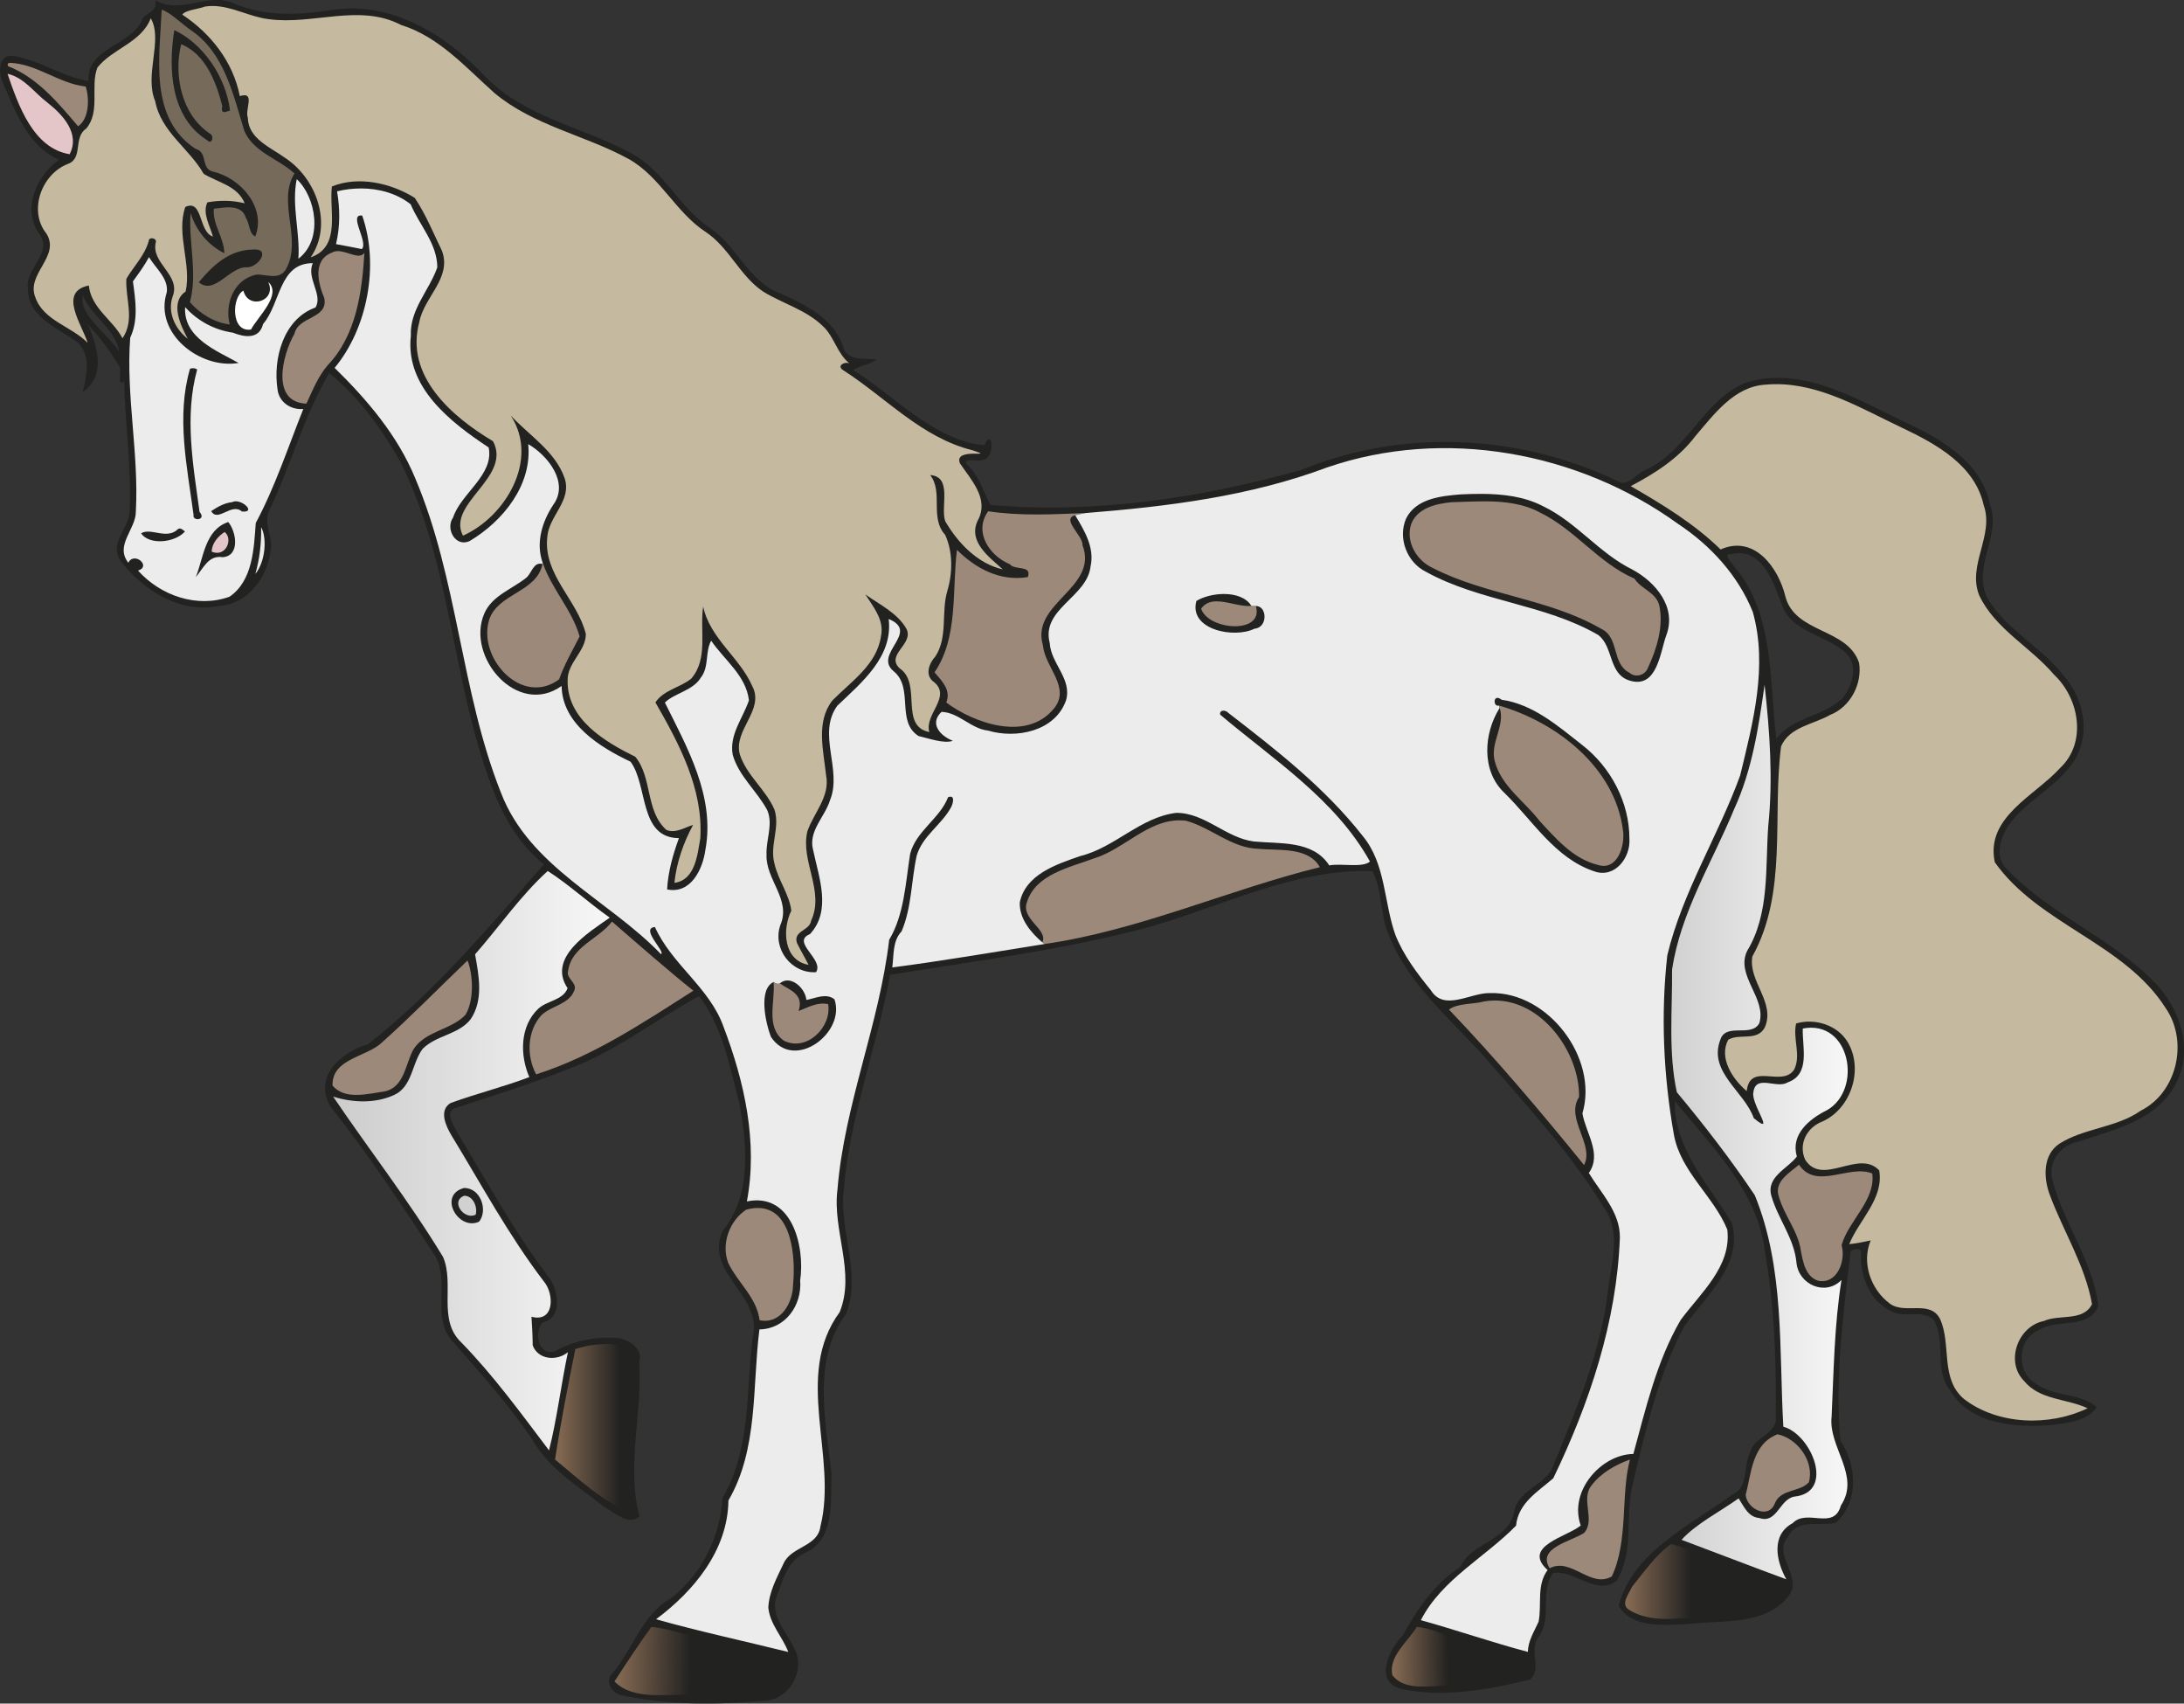 <?xml version="1.0" encoding="UTF-8"?>
<svg width="1392.4pt" height="1085.8pt" version="1.1" viewBox="0 0 1392.4 1085.8" xmlns="http://www.w3.org/2000/svg" xmlns:xlink="http://www.w3.org/1999/xlink">
<rect x="0" y="0" width="1392.4" height="1085.8" fill="#333333" stroke="none"/>
<defs>
<linearGradient id="a">
<stop stop-color="#886c54" offset="0"/>
<stop stop-color="#222221" offset="1"/>
</linearGradient>
<linearGradient id="g" x1="399" x2="447.68" y1="1063.9" y2="1064.9" gradientTransform="translate(1600)" gradientUnits="userSpaceOnUse" xlink:href="#a"/>
<linearGradient id="f" x1="894.51" x2="930.56" y1="1061.2" y2="1060.7" gradientTransform="translate(1600)" gradientUnits="userSpaceOnUse" xlink:href="#a"/>
<linearGradient id="e" x1="1043.3" x2="1085.3" y1="1013.3" y2="1013.3" gradientTransform="translate(1600)" gradientUnits="userSpaceOnUse" xlink:href="#a"/>
<linearGradient id="d" x1="361.11" x2="402.63" y1="915.6" y2="915.6" gradientTransform="translate(1600)" gradientUnits="userSpaceOnUse" xlink:href="#a"/>
<linearGradient id="c" x1="219.56" x2="395.92" y1="745.05" y2="745.05" gradientTransform="translate(1600)" gradientUnits="userSpaceOnUse">
<stop stop-color="#ccc" offset="0"/>
<stop stop-color="#f7f7f7" offset="1"/>
</linearGradient>
<linearGradient id="b" x1="1341" x2="1481.6" y1="908.5" y2="908.5" gradientTransform="matrix(.8 0 0 .8 1600 0)" gradientUnits="userSpaceOnUse">
<stop stop-color="#d1d1d1" offset="0"/>
<stop stop-color="#f7f7f7" offset="1"/>
</linearGradient>
</defs>
<g transform="translate(-1607.2 -5.279)">
<path d="m1745.4 5.28c-13.338 0.099-26.789 7.606-39.227 0.13 1.46 6.6-4.181 7.621-7.791 11.091-6.06 17.9-36.23 18.689-34.77 40.459-16.69-2.81-30.96-13.18-47.58-16-9.83-1.75-10.11 10.98-7.02 16.97 7.98 18.63 15.95 40.31 35.85 49.2-14.25 10.03-23.83 31.18-12.77 47.03 9.54 12.71-9.739 22.391-7.019 35.611-0.1 18.02 20.05 24.89 32.05 34.08 8.26 8.53 5.289 20.96 2.859 31.27 15.04-10.24 9.379-29.521 3.059-43.191 7.7 7.89 14.271 17.03 20.041 26.42 2.27 2.27-1.66 14.541 3.2 9.891 0.77 27.37 4.72 54.64 3.57 82.05 0.26 11.5-13.47 20.669-5.9 32.359 14.56 18.73 37.55 33.769 62.33 28.909 19.2-0.84 32.579-19.6 33.659-37.6 0.62-7.88-4.97-16.35-0.85-23.88 13.7-28.55 21.85-59.62 37.97-87.03 18.19 14.58 32.211 33.95 43.991 53.93 33.89 65.16 33.869 141.42 59.559 209.44 7.11 18.78 17.38 37.08 33.33 49.73-35.09 40.3-70.009 81.571-112.11 114.69-17.02 4.85-35.399 20.849-23.709 40.009 24.15 30.34 45.429 62.88 66.789 95.25 8.96 16.58-2.51 37.889 9.97 53.159 18.13 20.63 36.65 41.011 51.95 63.941 10.54 18.5 29.299 29.55 45.509 42.43 6.31 3.42 15.421 12.451 22.581 6.191-8.54-31.93 1.919-65.51-0.211-98.18 2.71-8.64-5.899-14.081-13.089-15.511-14.16-1.17-28.731 1.511-41.081 8.661-10.99 2.22-12.53-12.951-7.55-18.541 13.06-2.91 10.47-20.78 3.9-29.17-22.04-28.84-39.25-60.92-58.1-91.85-1.83-4.32-7.54-10.989-2.78-15.209 24.35-8.09 49.03-15.551 72.88-25.161 30.38-10.93 55.83-31.509 84.02-46.709 14.96 19.63 19.581 44.971 25.661 68.291 5.03 27.17 7.82 58.84-10.72 81.45-11.88 27.1 26.149 41.079 19.189 67.919-4.25 34.29-1.02 71.401-19.15 102.09-1.6 24.78-13.079 48.65-32.919 64.05-18.6 10.49-24.271 32.91-37.811 48.27-4.7 5.51 0.88 12.979 7.18 13.709 29.46 6.23 59.971 6.01 89.841 3.3 16.01-0.05 27.269-19.739 19.209-33.609-4.45-10.36-15.349-20.111-11.239-32.311 3.99-10.41 6.919-22.969 18.039-28.169 19.49-8.22 16.651-34.04 17.041-51.32-3.86-33.28-12.181-72.411 9.409-101.16 10.05-25.96-4.7-52.75-1.48-79.35 3.78-46.67 21.281-90.769 29.461-136.69 54.22-8.92 109.06-15.59 162.3-29.73 48.03-13.06 94.499-38.041 145.17-36.431 6.32 11.54 4.951 26.94 10.011 39.47 12.88 34.07 42.54 56.61 65.47 83.53 25.59 29.27 51.89 58.39 72.33 91.6 11.38 16.06 4.089 36.331 2.339 54.161-4.78 38.11-19.709 73.57-34.209 108.75-3.9 13.97-22.78 16-25.47 30.65-3.14 18.51-27.18 19.669-34.45 35.459-16.43 10.59-27.269 26.661-36.489 43.491-8.66 8.73-18.831 29.089-1.281 34.139 27.12 5.83 55.611 0.521 82.211-5.889 8.1-6.32-0.88-19.02 5.35-26.95 9.34-12.13 0.58-28.98 9.47-41.03 13.28-2.41 27.219 14.839 40.469 4.989 11.44-18.44 5.26-41.59 10.3-61.77 8.33-34.31 16.15-69.569 33.12-100.82 13.83-18.96 37.371-39.411 30.091-65.461-14.75-24.6-36.75-47-36.43-77.78 23.39 28.88 53.179 57.62 57.569 96.55 6.01 34.24 7.231 69.15 6.841 103.83 1.87 12.14-14.06 13.181-16.32 23.711-4.63 8.54-0.72 22.279-11.32 26.689-26.62 19.86-63.38 36.16-72.53 70.93 8.25 14.84 30.161 12.23 44.241 11.7 21.23-2.79 48.639 1.35 63.789-17.48 10.37-12.29-10.249-25.82-0.269-37.92 6.3-12.33 20.22-6.62 30.65-9.2 15.05-13.33 13.419-36.75 2.939-52.4-3.52-39.37 1.73-79.37 6.3-118.65-1.08-3.65 7.64-4.91 6.85-1.03-0.8 14.55 5.48 30.99 19.48 37.28 8.22 4.68 19.13-1.229 26.65 5.131 8.31 13.73 0.201 31.78 10.361 44.85 13.06 22.41 42.289 24.379 65.289 22.489 10.01-1.17 22.771-2.61 28.461-11.37-10.6-9.28-27.51-6.409-38.83-15.069-12.77-7.35-11.831-28.58 2.109-34.02 11.52-7.59 31.92-0.06 37.78-15.45-3.52-28.94-22.499-53.221-29.539-81.211-2.19-10.6 5.409-21.019 15.819-23.159 23.37-7.85 51.941-13.78 63.691-38.27 10.67-21.39 2.051-46.82-13.709-63.12-27.71-28.86-66.95-43.36-94.4-72.5-8.28-7.17-4.401-19.929 0.789-27.759 11.97-17.24 33.491-25.51 43.641-44.32 8.48-16.49 3.989-37.02-7.841-50.63-13.86-18.43-36-29.05-48.27-48.7-11.83-19.42 8.17-40.61 0.87-60.77-5.6-28.38-33.3-43.24-57.2-54.18-30.36-14.74-64.619-34.92-99.459-23.47-26.29 11.52-36.23 42.58-62.12 54.9-6.33 1.71-11.731 11.861-18.641 7.591-62.54-30.14-137.48-33.71-201.89-7.12-64.03 17.87-131.6 28.06-198 22.27-4.63-8.31-7.341-19.111-15.211-25.941-2.04-4.66 7.231-1.32 9.291-2.73 9.16 0.74 7.819-21.97 1.889-9.33-32.77-3.4-57.639-32.051-83.559-48.011 4.3-2.87 10.49-3.4 14.9-6.68-7.64-1.08-19.06 1.331-21.37-8.559-6.27-18.07-24.55-26.71-40.83-33.9-19.3-7.71-26.8-29.331-43.12-40.911-20.36-12.76-29.94-37.259-51.58-48.419-30.65-16.44-67.43-22.68-92.47-48.52-24.82-26.56-60.19-48.571-98.02-42.441-20.75 3.1-42.599 4.39-62.289-4.3-3.692-1.625-7.418-2.178-11.153-2.15zm-85.3 188.23c4.38 12.32 20.93 21.55 23.13 36.17-6.75-11.5-26.41-23.64-23.13-36.17zm1055.9 164.33c16.043 0.075 22.216 19.788 27.245 32.956 6.36 18.05 28.78 18.97 41.03 30.95 7.85 7.85 3.919 20.65-2.191 28.3-12.04 11.94-31.9 12.049-42.38 26.109-4.7-37.13-0.971-79.349-26.841-109.81-0.9-1.78-7.979-8.18-2.169-7.87 1.881-0.442 3.645-0.644 5.305-0.636z" fill="#222221"/>
<path d="m1743.2 9.095c-1.734-0.031-3.484 0.073-5.259 0.345-4.11 1.63-12.62 2.249-14.5 5.159 18.25 12.15 32.36 30.1 36.65 51.95 10.28-3.28 3.04 8.7 5.1 13.72 0.28 13.52 14.59 18.95 23.83 25.67 19.96 13.12 30.63 42.4 16.25 63.38 19.63-6.83 11.62-30.021 13.53-45.191 17.03-6.9 37.65-2.179 52.82 7.261 6.97 10.4 11.87 22.41 17.35 33.75 6.45 17.41-11.541 29.489-14.441 45.419-9.39 34.26 20.82 60.391 47 75.941 12.15 23.04-29.8 39.67-19.18 60.2 26.84-11.89 48.93-48.24 30.48-76.55 11.81 12.71 28.431 22.819 34.361 39.959 4.72 14.39-10.161 24.02-11.081 37.55-2.61 23.94 19.201 39.94 24.581 61.67 0.1 11.1-11.971 18.34-11.611 29.83-0.31 24.69 23.76 38.881 43.18 48.481 10.92 13.28 6.341 34.599 19.811 46.609 5.77 2.38 11.58-1.51 17.02-3.22-6.21 11.49-10.541 23.89-11.931 36.95 13.33-1.73 14.68-17.98 16.52-28.4 1.94-31.42-13.48-60.24-28.62-86.6 5.16-7.88 15.751-9.429 22.761-15.089 11.14-12.72 5.35-31.03 7.68-46.02 4.32 20.37 23.17 32.27 31.25 50.6 8.19 15.39-12.039 27.799-7.909 43.559 4.33 13.52 16.579 22.41 22.109 35.27 3.75 11.35-3.2 22.99 0 34.38 2.27 10.43 9.42 19.471 10.75 30.011-5.94 12.12-4.97 31.709 11 34.569-2.34-4.72-5.11-9.229-7.4-13.959-2.53-7.83 8.051-7.699 8.991-14.109 8.84-18.96-6.891-37.831-2.361-57.041 4.1-11.87 14.63-22.21 11.93-35.8-1.64-15.81-6.649-33.73 3.981-47.57 11.99-12.15 28.46-22.87 31.05-41.13 2.15-10.3-4.941-18.54-10.011-26.53 9.13 6.58 20.47 11.81 26.23 21.97 4.85 9.83-13.389 16.269-4.459 25.089 14.73 9.82-0.339 36.82 19.041 40.7-3.32-11.23 14.21-22.309 3.13-31.759-6.29-4.19-3.431-11.961 0.759-16.491 8.07-12.44 3.541-27.95 7.541-41.52 3.43-11.56 3.71-24.82-1.32-35.9-10.07-11.05-1-27.15-9.57-38.13 14.46 0.98 6.361 20.541 9.611 29.441 8.03 13.83 20.669 27.049 36.709 30.689-8.46-7.69-22.639-17.77-15.909-31.33 7.37-13.61-4.38-25.809-11.42-36.239-4.43-10.7 23.999-3.041 8.289-8.291-32.65-7.95-55.54-33.731-82.8-51.141-4.4-2.83 1.12-5.69 4.05-4.3-7.88-6.27-9.669-16.98-16.919-23.75-10.7-10.39-25.531-14.329-37.991-21.969-15.04-9.99-21.771-28.261-36.891-38.161-18.98-12.48-28.779-34.979-48.719-46.289-27.97-15.35-60.871-21.31-85.811-42.17-18.37-16.34-35.239-35.81-59.539-43.38-26.6-13.885-56.2 0.184-84.3-3.686-12-1.391-23.3-8.188-35.4-8.405zm-39.88 7.814c-6.08 15.65-24.34 19.251-34.02 31.431-4.68 11.94 2.101 28.089-7.159 38.919-8.45 5.6-1.721 18.921-11.691 22.511-16.73 6.45-25.399 29.84-13.609 44.45 9.03 14.61-13.241 25.559-7.061 40.709 5.3 14.82 23.12 18.36 33.32 28.9-3.63-11.73-19.02-32.6 0.72-36.58 1.59 14.6 15.149 21.68 21.489 33.63 8.08-11.95 1.711-25.18 2.461-37.92 4.69-7.98 11.59-14.69 14.22-23.93 0.01-3.17 5.429-1.97 4.539 0.67-3.24 13.43 16.12 20.729 10.77 34.509-3.53 10.11 1.56 20.79 9.62 27.02-4.57-8.44-11.611-23.279-1.361-30.139 3.84-17.7-6.179-36.741-0.219-53.881 11.31-5.4 8.349 15.991 17.619 18.831-1.9-6.97-6.869-14.77-3.539-21.8 7.84-1.42 16.02-1.331 23.77 0.619-4.4-11.12-17.06-13.249-26.17-18.819-8.93-15.92-27.201-26.74-30.841-46.2-7.15-16.84 5.121-39.071-2.859-52.931zm1035.2 233.23c-1.951 0.03-3.914 0.134-5.891 0.319-19.91 1.26-32.61 18.89-44.5 32.72-10.64 14.15-25.8 23.831-41.25 31.941 20.24 11.7 40.45 23.91 57.28 40.37 21.55-9.63 36.89 11.7 41.32 29.98 6.15 23.64 39.611 19.999 46.961 42.289 2.16 13.46-5.621 28.24-18.541 33.22-10.64 6.1-25.77 7.51-31.17 19.98-5.77 44.38 4.341 93.13-18.309 133.92-2.83 15.82 14.9 29.26 7.93 45.22-4.83 9.2-16.23 3.56-23.35 7.9-6.16 11.71 2.9 25.16 11.82 32.72 1.96-18.81 22.61-2.05 30.25-13.75 4.55-9.09-1.021-19.74 1.239-29.35 11.75-3.52 25.99 0.82 32.65 11.47 10.62 17.23 2.65 42.689-15.83 50.959-9.83 3.72-15.579 14.24-11.059 24.38 11.04 17.38 34.169-7.059 47.209 6.811 3.12 17.98-12.839 31.539-19.109 47.009 4.59-0.44 9.15-1.41 13.67-2.35-5.91 14.17 0.059 31.22 12.109 40.18 9.73 7.3 25.859-2.72 32.209 10.03 7.25 16.26-0.109 37.611 15.011 50.711 21.74 16.87 54.81 17.68 79 6.03-13.39-6.27-30.49-5.059-40.57-17.459-12.11-12.21-3.909-34.871 12.641-38.141 9.86-4.48 25.079 0.52 30.719-10.75-4.35-24.67-18.279-46.34-26.909-69.62-4.1-10.9-4.56-25.58 6.15-32.67 15.97-10.11 36.271-10.069 51.891-21.069 23.16-11.67 30.45-44.031 15.9-65.231-26.4-41.63-80.991-53.37-109.03-93.1-6.05-28.8 25.63-42.3 41.7-60.08 17.23-16.23 12.171-44.399-3.959-59.489-14.96-17.62-37.429-29.001-47.609-50.391-7.9-19.27 9.71-38.32 2.78-57.65-5.57-25.39-30.29-38.96-51.9-49.22-25.725-12.113-52.188-28.294-81.45-27.839z" fill="#c5ba9f"/>
<path d="m1710.3 11.45c5.34 1.63 12.45 8.73 18.36 12.89 21.7 14.48 27.17 41.34 34.37 64.52 5.97 13.56 21.67 17.6 31.93 26.97-11.38 18.2 5.46 42.54-5.68 61.42-4.4 6.8-12.52 2.69-18.74 3.06-14.24 3.07-20.27 18.67-16.86 31.8-9.85-1.25-18.98-6.82-25.41-14.24 5.11-18.58-1.05-38.85 0.42-56.82 3.46 11.03 11.05 20.46 21.51 25.6-0.14-10.02-7.67-18.3-6.64-28.35 6.84-0.78 17.86-3.12 20.38 5.88 2.55 3.53 1.9 10.09 6.02 11.84 7.1-18.26-9.15-37.13-26.62-41.26-8.64-1.86-3.18-12.42-11.51-14.64-29.75-19.58-22.88-58.55-21.53-88.67m8.02 13.02c-3.92 24.62-2.47 55.5 20.99 70.21 3.04 3.14 4.52-2.62 2.02-4.03-18.56-12.05-23.53-37.89-18.59-57.24 15.56 6.51 22.33 24.11 26.19 39.56-1.32 5.8 2.7 3.32 4.93 2.76-2.67-21.76-17.42-42.79-35.54-51.26m49.88 139.86c-14.86 0.26-25.39 10.14-34.26 20.82 9.8 8.71 19.86-10.19 30.68-9.48 7.54-0.01 15.75-12.41 3.58-11.34z" fill="#766a5a"/>
<path d="m1613.6 45.33c-1.46 0.14-1.88 0.85-1.25 2.15 18.6 7.17 32.22 23.661 44.63 38.291 7.33-4.9 7.24-18.4 4.82-25.35-17.01-1.86-31.27-14.481-48.2-15.091zm208.74 120c-1.156 0.035-2.266 0.281-3.295 0.844-12.77 4.83-9.081 19.53-5.111 29.12 2.72 13.3-16.55 11.389-19 22.689-7.66 13.29-15.349 43.731 7.611 44.561 3.94-8.42 7.409-17.281 13.519-24.411 18.22-18.99 21.951-46.57 23.461-71.68-3.366 4.641-10.941-1.312-17.184-1.123zm731.79 159.48c-7.263-0.029-14.55 0.393-21.608 0.573-9.7 0.95-21.561 3.56-25.591 13.8-3.8 11.26 3.35 23.41 13.77 28.13 33.98 17.46 73.92 19.451 107.15 38.641 12.01 5.5 6.65 22.36 18.23 28.12 3.86 3.42 10.091 1.54 11.811-3.23 5.6-12.21 9.95-26.03 7.23-39.47-1.95-8.61-11.6-10.5-15.9-17.32-22.87-9.88-37.88-31.29-60.18-42.1-10.775-5.787-22.808-7.095-34.912-7.144zm-316.92 6.323c-9.4 13.02 0.58 28.3 13.8 33.77 3.25 4.08 14.23 0.35 11.5 8.18-17.59 2.94-33.219-5.4-45.219-17.35-3.22 25.66 1.009 55.57-14.281 78.07 4.72 5.57 10.691 11.3 7.481 19.25 17.09 12.74 50.83 25.35 68.53 3.95 11.21-13.53-5.691-26.38-6.861-40.28-8.27-27.08 35.511-36.471 25.211-63.941 0.37-6.14-13.811-16.61-4.741-19.08 2.2-0.56 4.44-1.03 6.72-1.43-20.7 0.82-41.591 1.999-62.141-1.141zm-284 32.82-0.17 0.78c-3.44 17.97-28.369 18.671-33.959 35.491-7.63 24.46 20.929 55.719 44.609 38.009 3.04-8.92 8.501-18.41 13.041-27.3-4.8-17-17.89-30.23-23.52-46.98zm429.26 24.598c-3.738 0.077-7.06 1.233-9.48 4.681 4.44 13.82 40.26 16.57 34.88-1.68-0.95-0.08-1.889-0.119-2.819-0.109-6.792 0.742-15.445-3.04-22.581-2.892zm180.47 66.442c0.1 0.39 0.291 1.169 0.391 1.559 3.69 11.39-6.41 22.24-3.12 34 4.19 15.93 18.86 25.37 28.45 37.85 10.36 11.25 21.59 24.33 37.07 28.08 12.68 4.29 17.769-12.519 16.159-22.189-5.13-39.94-42.42-68.8-78.95-79.3zm-203.8 73.14c-20.325-6e-3 -35.261 18.253-54.03 24.103-15.66 5.89-37.55 10.11-43.18 27.98-4.17 10.92 13.809 17.47 9.789 25.77 0.29 0.25 0.88 0.761 1.17 1.011 60.52-8.68 117.31-34.61 175.78-49.02-7.37-13.08-26.15-10.46-39.02-11.68-17.38-0.44-30.249-13.591-46.369-17.911-1.406-0.172-2.786-0.253-4.141-0.253zm-361.78 64.514c-8.38 11.2-25.941 15.81-28.011 31.65-1.29 4.68 5.93 7.34 4.05 12.13-3.26 9.03-14.739 9.84-21.059 15.93-9.12 10.09-9.61 25.95-3.32 37.67 36.4-11.53 68.36-33.05 100.25-53.32-14.21-11.21-35.309-29.629-51.909-44.059zm-92.08 24.83c-18.19 17.39-35.85 35.499-54.62 52.289-9.86 9.41-31.941 10.06-31.461 27.45 7.86 9.25 22.181 5.27 32.581 3.8 13.28-2.25 13.699-17.419 19.039-26.969 7.66-11.84 23.821-12.15 33.111-21.92 5.89-9.77 4.72-26.25 1.35-34.65zm195.11 13.7c1.19 12.25-5.36 28.79 6.55 37.4 14.62 7.28 30.621-8.69 28.241-23.27-6.72-1.55-12.881 2.08-18.881 4.37 3.79-11.04-6.31-13.541-11.98-17.661-1.47 0.61-2.77 0.131-3.93-0.839zm459.38 11.8c-2.027 0.026-4.081 0.202-6.158 0.539-7.19 1.99-17.31 1.07-22.6 5.25 30.16 31.52 58.74 65.41 86.1 99.07 6.75-13.14-12.16-29.56-3.18-43.38 0.366-28.556-23.764-61.876-54.162-61.48zm194.38 104.65c-6.13 5.23-16.27 10.929-12.8 20.559 3.43 11.91 12.251 21.85 13.991 34.37 1.35 7.1 3.049 16.7 11.159 19.05 12.37 2.28 17.541-13.25 14.791-22.7 4.35-15.59 21.799-28.619 19.559-45.659-14.64-6.06-35.68 10.83-46.7-5.62zm-663.8 27.578c-2.25 3e-3 -4.706 0.343-7.386 1.072-10.58 6.83-16.22 21.92-11.45 34 6.01 12.58 18.11 21.87 19.95 36.47 13.65 2.81 21.33-11.341 21.37-22.961 1.677-17.119-0.738-48.61-22.484-48.581zm650.1 144.24c-16.21 6.27-16.58 24.46-20.3 38.63 0.62 8.81 14.74 16.159 18.72 5.059 4.06-9 15.73-6.72 21.55-13.08 3.75-13.35-7.4-28.049-19.97-30.609zm-94.041 16.08c-9.28 3.36-18.499 8.499-24.509 16.489-7.19 8.75 2.609 21.951-4.741 30.281-9.12 5.82-30.12 9.559-21.98 22.559 13.62-7.28 26.01 13.06 39.62 5.17 10.73-22.77 5.559-52.5 11.609-74.5z" fill="#9c897a"/>
<path d="m1612 52.31c10.63 2.38 17.1 12.06 25.39 18.33 9.75 7.65 21.09 19.74 14.19 32.93-23.3-3.83-32.78-31.41-39.58-51.26z" fill="#e5c6c8"/>
<path d="m1796.4 119.48c-3.48 16.41 2.22 33.941 1.03 50.711 16.22-12.38 10.99-39.631-1.03-50.711zm40.892 5.908c-5.17-4e-3 -10.32 0.633-15.202 1.833 1.92 11.21 1.98 22.51-0.67 33.65 5.49 1.03 10.99 2.01 16.45 3.15 4.45-4.12-8.93-22.681 0.25-21.341 11.05 31.67 3.31 71.911-17.58 97.061 20.76 20.36 40.199 43.139 51.369 70.339 27.26 64.15 28.991 135.72 54.641 200.37 18.13 47.47 68.69 68.24 102.03 102.95 3.35-1.19-13.58-16.45-3.83-17.27 10.78 23.95 34.78 38.521 43.68 63.441 13.43 35.3 22.041 73.72 14.941 111.45 28.93-5.99 37.1 28.989 33.98 50.309 1.24 15.92-9.431 31-25.991 31.27-4.63 36.5-0.619 76.22-19.759 109.03-0.39 31.76-22.1 57.801-46.13 75.691 25.98 7.39 56.569 14.02 84.289 20.87-3.64-9.66-11.72-17.661-12.73-28.261 0.42-10.05 5.531-19.22 9.711-28.13 4.9-10.99 21.769-10.529 23.509-23.609 11.19-44.74-17.39-96.191 12.27-136.61 10.29-25.46-4.811-52.039-1.391-78.259 4.43-54.2 26.64-105.09 32.95-159.05 9.58-15.96 10.451-36.24 13.361-54.72 3.75-14.68 18.8-22.309 24.2-36.159 4.55-1.79 3.26 3.629 2.05 6.119-5.97 11.37-18.41 18.461-22.07 31.161-3.5 15.97-3.12 32.99-9.62 48.2-5.86 6.18-4.871 15.16-5.941 23.02 32.41-4.23 64.661-9.78 96.941-14.9-0.29-0.25-0.88-0.761-1.17-1.011-7.49-6.37-14.9-15.24-14.47-25.6 3.77-17.81 23.23-24.17 38.55-29.48 22.07-5.41 38.341-24.82 61.281-27.55 18.38 0.02 31.56 15.99 49.4 18.25 16.59 1.63 37.649-0.91 48.069 15.25 8.04-1.49 21.03 1.73 25.95-2.45-21.99-39.63-61.719-65.089-95.519-93.659-0.45-3.35 3.639-2.96 5.209-1.1 30.64 23.62 61.62 47.779 85.65 78.409 14.82 17.83 13.42 42.269 20.87 63.109 5.21 13.08 13.8 24.441 22.63 35.281 8.52 13.83 25.45 1.309 37.95 1.789 36.86-0.93 69.049 41.601 58.659 76.661 2.06 12.46 12.701 25.88 4.081 38 7.8 12.82 20.03 25.169 19.8 41.169-2 53.67-19.34 105.43-42.45 153.41-9.84 8.54-22.371 15.81-23.741 30.2-19.66 20.18-47.411 34.289-60.691 60.239 22.85 6.37 45.321 14.161 68.241 20.241 0.08-7.12 4.04-12.981 6.8-19.241 2.2-10.99-1.45-23.279 5.77-32.939-16.77-15.17 12.57-21.21 21.1-28.38-7.85-22.33 13.55-45.461 33.55-45.591 7.97-29.02 14.84-59.111 30.12-85.341 12.68-17.21 32.67-34.279 29.78-57.719-8.8-21.44-29.67-36.74-34.02-60.35-6.69-37.62-8.47-76.421-4.23-114.41 9.6-40.32 32.359-75.859 46.439-114.61 8.2-33.75 17.751-69.751 8.081-104.24-9.37-23.31-26.961-42.499-47.781-56.239-63.49-45.9-149.04-61.55-223.68-35.87-49.15 18.43-101.8 24.91-153.83 29.05-2.28 0.4-4.52 0.87-6.72 1.43 5.91 9.79 12.451 20.559 9.811 32.559-2.22 19.78-31.73 27.04-26.02 48.97 0.73 12.95 14.34 22.84 10.37 36.43-6.93 19.76-31.681 24.631-49.711 19.281-11-1.19-18.58-11.561-29.68-11.941-8.1 7.75-0.44 15.471 7.25 18.441-5.63 2.05-15.62-1.62-21.9-3.05-14.6-9.25-2.729-30.721-15.959-41.361-13.14-11.05 17.329-24.759-3.081-33.239 2.91 24.1-17.18 40.44-32.7 55.25-13.15 17.92 3.28 40.909-4.7 60.289-3.32 10.73-14.049 19.75-10.739 31.78 3.61 17.39 11.919 38.5-2.041 53.55-12.37 5.01 9.25 16.18 3.87 24.25-15.55 1.01-27.991-14.79-22.741-30.05 7.06-16.19-9.469-28.989-8.809-44.809-0.47-9.36 4.36-19.269 0.47-28.359-6.51-12.27-18.15-21.65-22.03-35.32-2.35-12.81 6.479-23.301 10.339-34.711-1.8-15.76-15.7-25.74-24.08-38.03-3.98 7.16-1.2 16.75-6.55 23.47-5.07 8.45-16.809 9.899-22.959 15.959 14.38 28.95 32.069 60.02 25.839 93.8-1.66 12.31-9.2 28.431-24.42 25.311 0.61-11.22 3.701-22.181 7.541-32.691-25.64-0.13-19.63-33.679-30.85-48.709-19.45-9.24-43.56-24-43.95-48.27-28.28 20.1-61.35-18.8-49.23-46.32 4.93-11.26 17.58-15.36 26.57-22.57 3.65-2.86 4.599-10.39 10.389-8.88l0.2-0.78c-4.57-12.64-0.33-26.24 6.8-37 10.34-14.22-3.88-31.661-16.03-38.591 2.66 26.04-16.081 49.051-37.161 61.661-9.14 4.55-15.819-7.83-10.739-14.85 4.97-15.4 26.319-27.241 22.689-44.691-24.2-16.03-53.35-38.45-49.6-71.2-0.82-16.68 11.761-28.88 16.861-43.6-0.06-15.16-11.371-26.839-16.991-40.189-8.855-6.992-20.314-10.095-31.688-10.103zm-135.1 43.76c-2.92 5.49-6.61 10.46-10.25 15.48 1.63 12.04 3.619 24.411-1.731 35.911-2.77 36.95 5.61 73.749 3.6 110.76 0.06 11.4-13.6 21.511-4.8 32.641 3.61-7.39 15.021 2.25 6.181 5 14.32 15.97 37.599 24.099 58.339 16.659 14.97-10.22 15.55-31.131 16.72-46.991 12.32-22.93 20.6-48.37 30.32-72.65-7.93 0.65-15.511-4.239-16.441-12.569-3-19.57 3.821-44.84 24.191-52.12 4.99-8.12-6.01-18.8-1.68-28.25-21.61-0.15-20.48 25.72-31.72 38.78-2.49 10.05-12.17 8.37-19.25 5.5-11.78-1.71-22.51-7.45-30.45-16.3-1.17 19.59 20 27.749 34.1 35.609-24.46 4.18-54.181-18.8-45.791-45.05 1.24-8.79-7.249-15.439-11.339-22.409zm27.924 70.819c0.988-0.021 1.961 0.203 2.786 0.822-8.24 29.68-2.59 60.859 1.53 90.789 4.72 5.32-4.8 6.18-3.83 1.83-4.12-30.67-11.15-62.789-2.25-93.169 0.574-0.157 1.171-0.259 1.764-0.272zm821.74 80.083c13.502 0.06 27.148 1.638 39.2 7.908 21.16 10.13 35.709 29.911 56.709 40.261 14.9 7.95 28.68 24.099 21.7 42.159-3.84 10.77-5.779 33.35-22.509 28.9-14.63-3.74-10.771-21.92-20.941-29.37-34.09-19.7-75.349-21.19-109.71-40.2-12.14-5.96-18.06-21.549-12.65-33.969 6.37-12.74 22.239-14.341 34.809-15.361 4.405-0.2 8.89-0.348 13.391-0.328zm-794.41 4.737c5.552-0.065 12.594 7.342 4.002 6.511-6.7-5.86-15.381 7.211-19.611-0.259 4.06-2.66 8.42-5.2 13.37-5.72 0.682-0.36 1.446-0.522 2.239-0.531zm-4.719 13.22c5.15 6.15 7.669 21.551-3.541 22.411-9.11-1.48-12.3 7.03-17.15 12.67 5-12.46 5.781-30.101 20.691-35.081zm20.95 3.25c0.21 10.1-0.911 20.081-3.691 29.881 6.69-8.34 7.411-23.301 3.691-29.881zm-51.85 0.862c1.194 0.025 2.304 1.242 3.309 1.887-6.45 7.31-22.749 8.831-27.989 1.231 5.94-3.96 16.359 4.289 23.459-2.681 0.415-0.323 0.823-0.446 1.22-0.438zm665.64 41.748c7.261-3e-3 14.248 2.183 17.531 7.57 0.93-0.01 1.869 0.029 2.819 0.109 7.32-0.21 7.881 13.781-0.959 14.491-12.82 6.34-41.9 0.669-36.9-17.741 4.481-2.719 11.102-4.427 17.509-4.43zm174.51 66.213c0.662 0.025 1.499 0.368 2.517 1.188 20.09 2.82 35.999 16.74 51.409 28.83 18.22 14.09 30.18 36.64 30.12 59.82 0.83 11.78-9.16 25.42-22.38 20.73-25.04-8.3-39.261-32.391-57.281-49.991-15.03-14.15-13.159-38.169-3.089-54.109-0.1-0.39-0.291-1.169-0.391-1.559-3.339 0.869-3.773-5.015-0.906-4.908zm-452.93 180.11c5.713-0.133 11.686 6.33 12.256 12.416 5.86-1.03 12.449-4.629 17.909-0.409 7.35 21.44-25.759 46.14-40.459 24.02-3.78-9.69-8.01-30.87 1.75-35.05 1.16 0.97 2.46 1.449 3.93 0.839 1.435-1.225 3.014-1.778 4.614-1.816z" fill="#ececec"/>
<path d="m1778.2 184.96c8.85 8.17-6.23 21.61-10.98 30.35-13.04 2.03-12.26-20.89-4.83-24.78 3.03 12.42 21.55 6.69 15.81-5.57z" fill="#fff"/>
<path d="m1750.4 344.36c5.54 4.1 1.11 16.36-8.24 12.55 0.08-5.27 4-9.83 8.24-12.55z" fill="#e5c6c8"/>
<path d="m2732.2 441.72c-3.78 26.91-7.891 54.259-19.361 79.159-13.9 33.74-34.19 65.84-39.62 102.42 0.2 25.95-2.479 52.659 3.031 78.109 17.59 21.09 34.39 42.851 49.7 65.661 19.1 46.47 15.42 98.92 18.2 147.53 18.09 4.97 33.209 42 6.969 44.57-9.5 1.71-10.98 17.57-22.33 13.63-7.13-0.6-9.73-7.399-13.15-12.509-11.77 8.44-27.28 16.289-36.38 26.419 22.26 8.37 44.47 16.94 66.8 25.17-6.37-11.43-10.009-28.19 4.041-35.78 9.29-9.55 26.2 4.97 30.73-11.22 12.81-19.24-8.16-37.159-5.88-56.759 1.35-29.03 1.689-58.261 6.289-87.011-10.24 10.43-27.11 3.041-28.68-10.739-1.33-15.73-11.869-28.22-16.059-42.98-3.35-12.22 10.749-17.401 16.269-24.991-4.07-14.06 7.841-23.859 19.091-29.459 23.06-12.96 15.141-58.05-15.309-52.1-0.42 11.88 5.099 29.169-9.641 34.319-7 4.37-20.281-5.449-21.841 6.231-1.83 7.39 14.94 28.78 0.22 16.53-5.83-16.9-29.05-29.34-21.38-49.72 3.52-11.46 19.6-1.399 24.9-10.659 4.99-15.89-15.34-30.361-7.72-46.181 14.46-23.84 11.501-53.099 13.461-79.719 3.1-29.91 0.94-60.21-2.35-89.92z" fill="url(#b)"/>
<path d="m1956.4 560.42c13.19 8.39 26.14 20.32 39.55 29.74-13.35 9.4-40.01 25.46-26.9 44.94-2.72 7.7-13.22 7.93-18.72 13.15-11.7 11.11-11.75 29.57-5.67 43.53-16.48 6.26-33.67 10.51-50.2 16.53-7.74 4.7-2.89 14.86 0.59 20.68 19.09 31.34 36.58 63.83 58.89 93.05 6.75 7.99 6.83 26.4-7.9 22.49 0.4 6.06 0.72 12.13 0.78 18.22 3.4 9.3 15.52 10.18 22.46 4.35-4.36 20.59-7.11 43.28-12.06 62.59-17.56-23.19-35.3-47.66-55.98-68.84-15.22-14.49-4.08-36.98-11.58-54.44-21.41-35.33-47.01-68.13-70.07-102.19 12.43 3.89 26.6 4.51 38.69-0.95 11.95-5.27 11.36-20.27 18.43-29.56 8.63-8.6 22.71-8.99 30.41-18.62 8.48-12.32 5.41-27.87 2.95-41.53 15.46-17.63 28.91-37.3 46.33-53.14m-53.4 202.05c-16.9 4.59-3.45 27.65 9.67 21.44 5.8-7.43 0.82-21.64-9.67-21.44z" fill="url(#c)"/>
<path d="m1903.2 767.39c5.63 0.05 8.59 7.1 7.28 12.08-7.39 3.74-16.44-8.64-7.28-12.08z" fill="#d1d1d1"/>
<path d="m1985.7 862.48c8.22-0.72 19.83-2.37 24.4 6.64 2.1 33.4-6.37 67.15-0.56 100.21-18.46-6.95-33.35-21.46-48.47-33.79 3.6-23.55 8.22-47.09 12.97-70.44 3.82-1.1 7.69-2.19 11.66-2.62z" fill="url(#d)"/>
<path d="m2672.4 989.5c6.02 0.85 12.11 3.96 17.66 6.72 2.18 12.71 0.73 26.47 0.82 39.57-15.08 1.1-31.62 3.89-45.17-4.51-5.68-3.57 0.19-10.38 1.94-14.57 7.66-9.41 14.86-20.02 24.75-27.21z" fill="url(#e)"/>
<path d="m2022.5 1042.2c9.39 1.07 18.76 3.59 27.54 6.91-0.01 11.18 4.64 26.48-1.01 36.52-15.58-1.12-37.91 3.97-50.05-8.66 7.57-11.72 15.36-23.48 23.52-34.77z" fill="url(#g)"/>
<path d="m2510.5 1042.2c7.7 0.72 15.44 3.86 22.57 7.01 1.72 10.03 1.29 20.51 0.73 30.69-12.2-1.27-30.18 4.48-38.94-6.99-2.49-12.03 9.99-21.3 15.64-30.71z" fill="url(#f)"/>
</g>
</svg>
